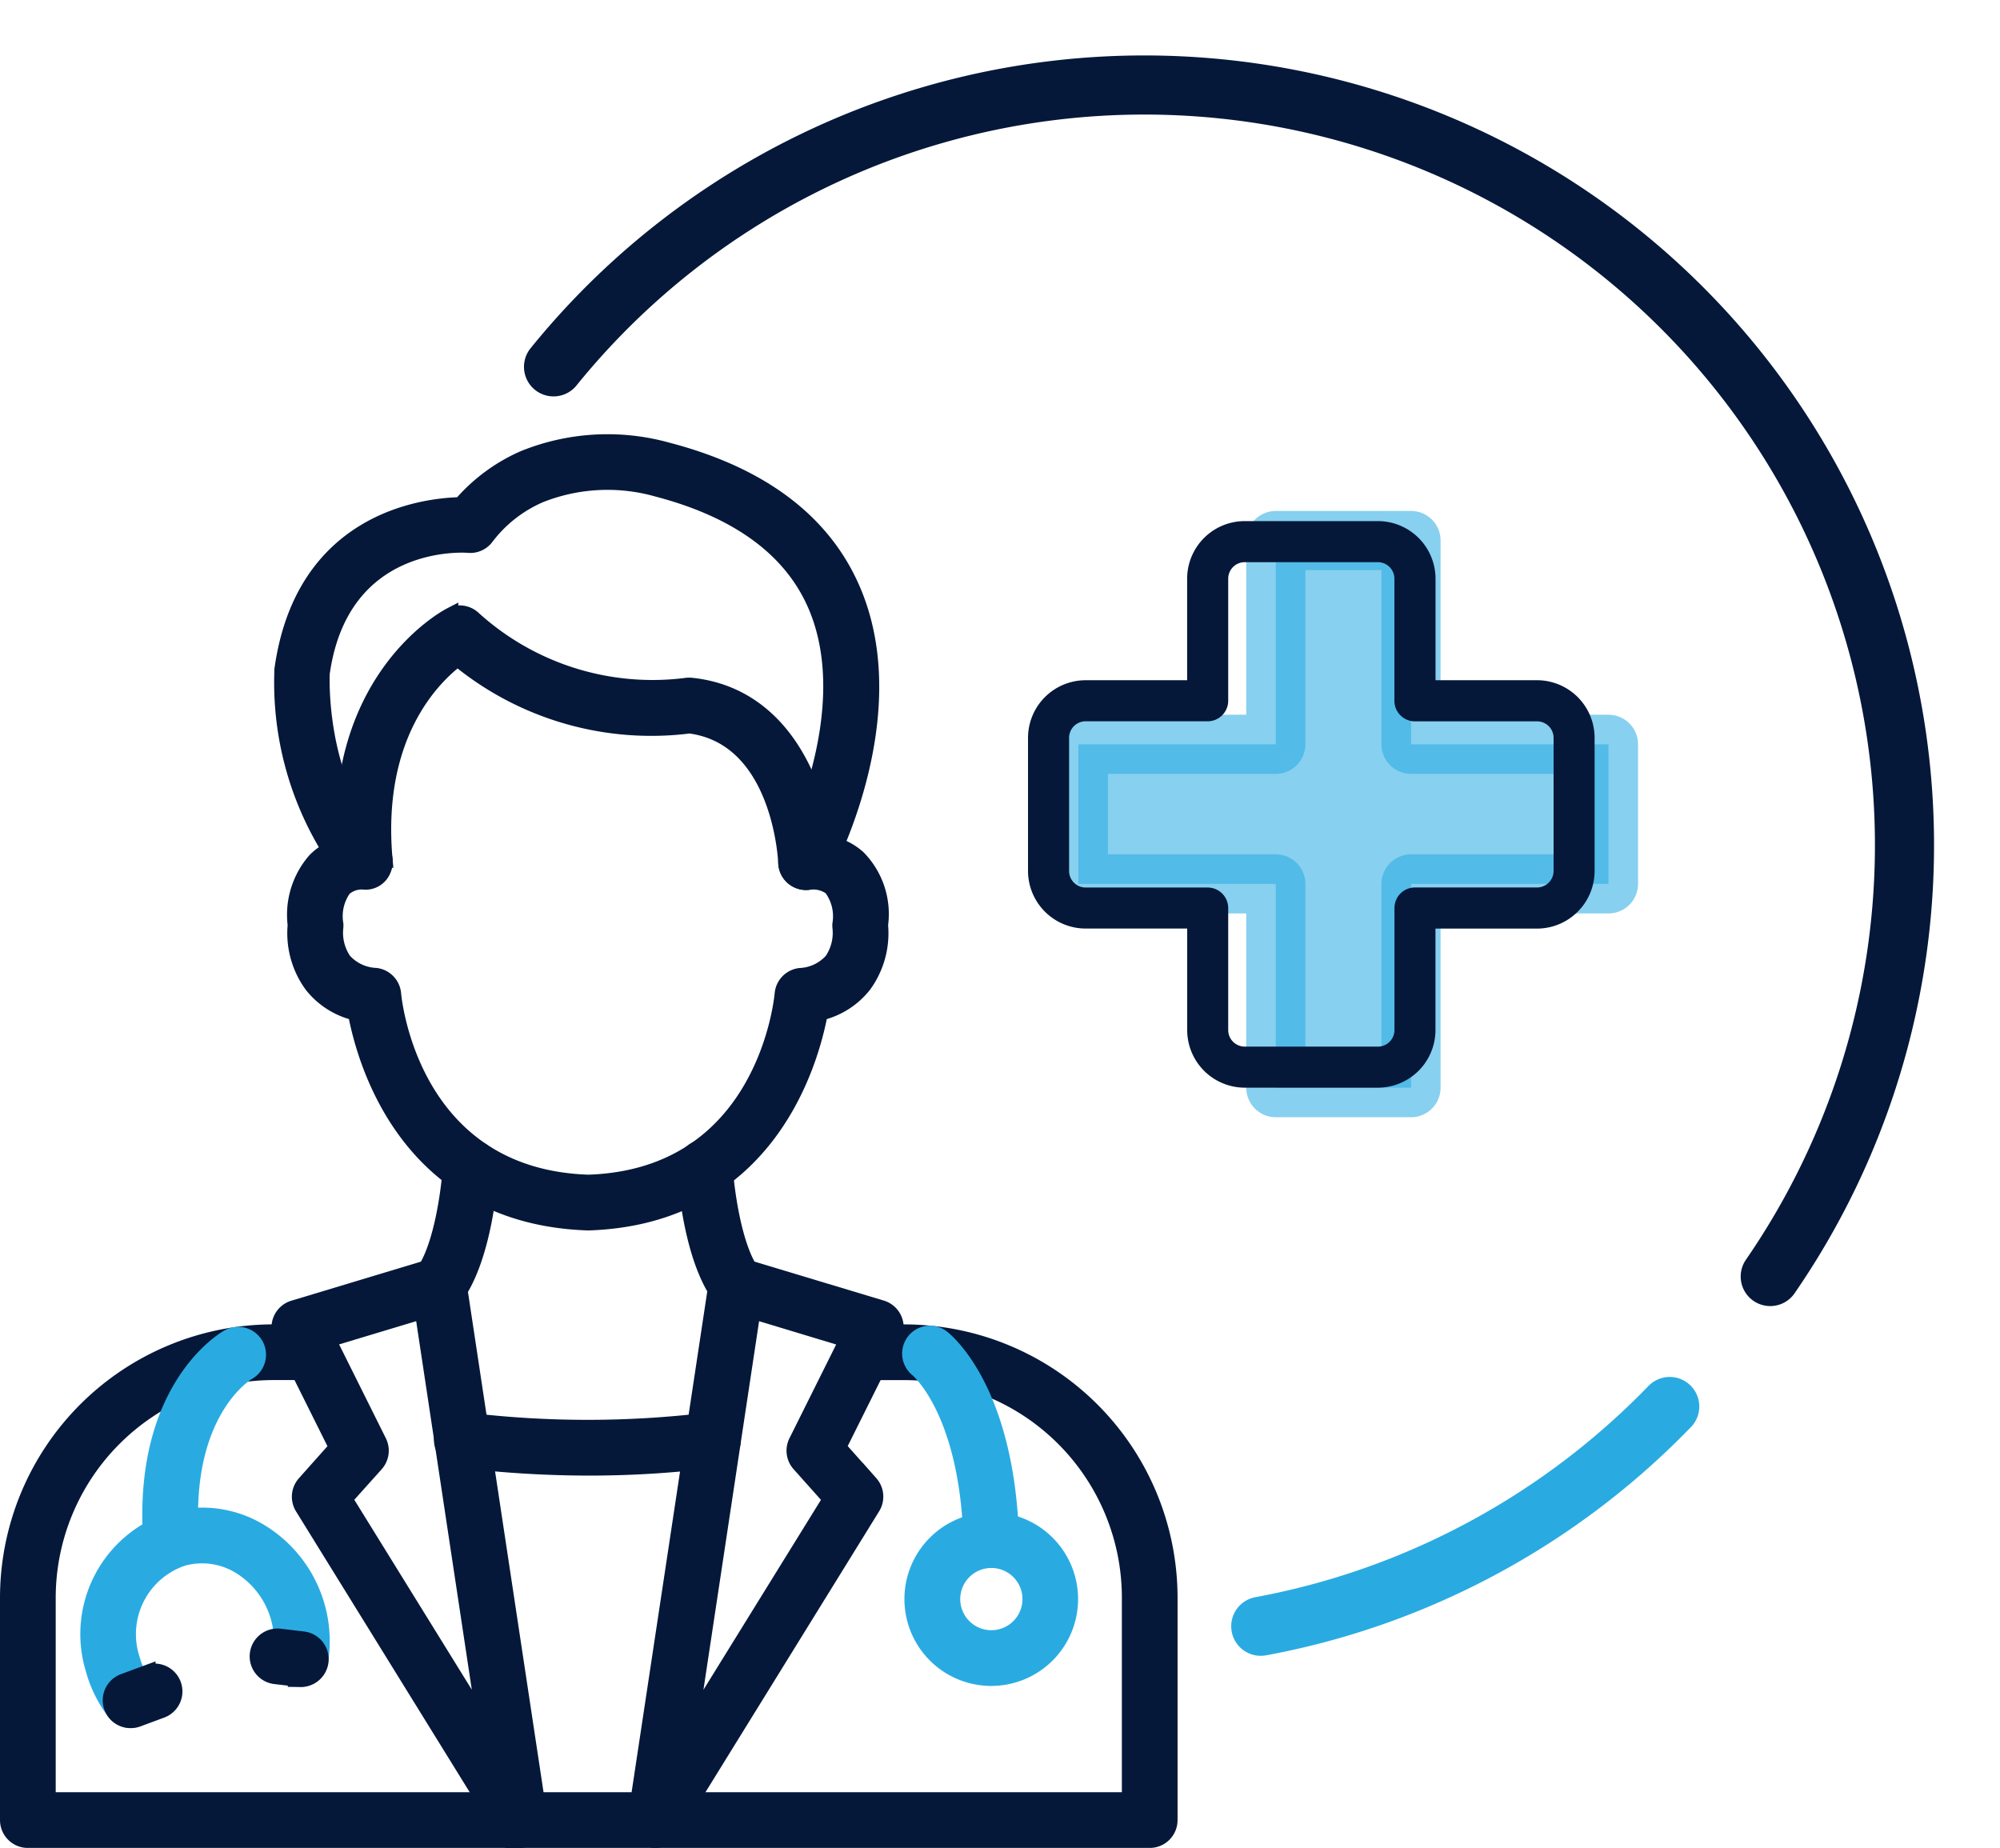 <svg xmlns="http://www.w3.org/2000/svg" width="101.486" height="93.769" viewBox="0 0 101.486 93.769"><g transform="translate(1976.931 -818.565)"><path d="M0,17.007a38.58,38.58,0,0,1,65.535,40.62" transform="matrix(0.996, 0.087, -0.087, 0.996, -1947.363, 820.241)" fill="none" stroke="#05183a" stroke-linecap="round" stroke-miterlimit="10" stroke-width="3"/><path d="M0,14.584A38.8,38.8,0,0,1,10.862,3.87,38.393,38.393,0,0,1,18.5,0" transform="translate(-1894.737 904.298) rotate(-170)" fill="none" stroke="#29abe2" stroke-linecap="round" stroke-miterlimit="10" stroke-width="3"/><g transform="translate(-1984.442 839.002)"><path d="M37.179,41.6c-9.139-.3-11.331-8.123-11.8-10.649a3.967,3.967,0,0,1-2.222-1.412,4.466,4.466,0,0,1-.832-3.04,4.193,4.193,0,0,1,.989-3.26,3.066,3.066,0,0,1,.739-.557,16.117,16.117,0,0,1-2.4-9.154c1.058-7.559,7.15-8.3,9.058-8.338A8.932,8.932,0,0,1,33.92,2.82,11.317,11.317,0,0,1,41.2,2.414c4.724,1.233,7.875,3.6,9.369,7.03,2.128,4.878.261,10.493-.811,13.014a3.1,3.1,0,0,1,1.107.635A4.064,4.064,0,0,1,51.991,26.5a4.459,4.459,0,0,1-.831,3.04,3.973,3.973,0,0,1-2.223,1.412C48.468,33.475,46.281,41.3,37.179,41.6ZM25.746,24.3a1.371,1.371,0,0,0-.979.349,2.415,2.415,0,0,0-.414,1.813,1.041,1.041,0,0,1-.007.2,2.5,2.5,0,0,0,.425,1.647,2.313,2.313,0,0,0,1.621.768,1.013,1.013,0,0,1,.891.92c.033.377.932,9.279,9.9,9.573C46.1,39.278,47,30.376,47.035,30a1.013,1.013,0,0,1,.891-.918,2.311,2.311,0,0,0,1.621-.768,2.507,2.507,0,0,0,.425-1.655,1.061,1.061,0,0,1-.007-.2,2.415,2.415,0,0,0-.457-1.86,1.537,1.537,0,0,0-1.1-.288,1.013,1.013,0,0,1-1.069-1.478c.037-.071,3.749-7.116,1.364-12.591-1.235-2.829-3.932-4.8-8.016-5.87a9.281,9.281,0,0,0-5.951.3A6.815,6.815,0,0,0,32,6.812a1,1,0,0,1-.9.405c-.262-.021-6.467-.423-7.44,6.514h0s-.281,5.518,2.915,8.861a1.013,1.013,0,0,1,.193,1.115.96.96,0,0,1-.96.6Z" transform="translate(0.183 0)" fill="#05183a" stroke="#05183a" stroke-width="0.8"/><path d="M48.19,24.21a1.013,1.013,0,0,1-1.013-.971c-.012-.262-.326-6.384-4.9-6.973a15.429,15.429,0,0,1-11.768-3.409c-1.292.972-4.269,3.926-3.7,10.225a1.013,1.013,0,0,1-2.014.183c-.84-9.243,5.095-12.451,5.347-12.582a1.013,1.013,0,0,1,1.169.166,13.533,13.533,0,0,0,10.768,3.4,1.133,1.133,0,0,1,.281-.01c5.152.536,6.725,6.071,6.837,8.917a1.013,1.013,0,0,1-.971,1.052Z" transform="translate(0.224 0.114)" fill="#05183a" stroke="#05183a" stroke-width="0.8"/><path d="M65.851,72.339H8.924a1.013,1.013,0,0,1-1.013-1.013v-11.3A13.485,13.485,0,0,1,21.388,46.571h1.946a1.013,1.013,0,1,1,0,2.027H21.388A11.457,11.457,0,0,0,9.938,60.029V70.312h54.9V60.029A11.444,11.444,0,0,0,53.406,48.6H51.321a1.013,1.013,0,0,1,0-2.027h2.085A13.477,13.477,0,0,1,66.864,60.029v11.3A1.013,1.013,0,0,1,65.851,72.339Z" transform="translate(0 0.594)" fill="#05183a" stroke="#05183a" stroke-width="0.8"/><path d="M40.355,72.383a1.013,1.013,0,0,1-1-1.164l4.1-27.14a1.013,1.013,0,0,1,1.294-.819l7.077,2.133a1.013,1.013,0,0,1,.616,1.419l-2.813,5.644,1.631,1.831a1.013,1.013,0,0,1,.1,1.207L41.217,71.9A1.013,1.013,0,0,1,40.355,72.383Zm4.929-26.845L42.1,66.629l7.147-11.552L47.66,53.3a1.013,1.013,0,0,1-.151-1.126l2.582-5.182Z" transform="translate(0.419 0.549)" fill="#05183a" stroke="#05183a" stroke-width="0.8"/><path d="M33.7,72.383a1.013,1.013,0,0,1-.862-.48L22.694,55.5a1.013,1.013,0,0,1,.1-1.207l1.631-1.831-2.813-5.644a1.013,1.013,0,0,1,.616-1.419l7.077-2.133a1.013,1.013,0,0,1,1.293.819l4.1,27.14a1.013,1.013,0,0,1-1,1.161Zm-8.889-17.31,7.147,11.552L28.775,45.538l-4.807,1.449,2.581,5.182A1.013,1.013,0,0,1,26.4,53.3Z" transform="translate(0.181 0.549)" fill="#05183a" stroke="#05183a" stroke-width="0.8"/><path d="M37.115,53.387a54.936,54.936,0,0,1-6.555-.4,1.013,1.013,0,1,1,.241-2.011,51.089,51.089,0,0,0,12.471,0,1.013,1.013,0,1,1,.253,2.011,51.171,51.171,0,0,1-6.41.4Z" transform="translate(0.289 0.652)" fill="#05183a" stroke="#05183a" stroke-width="0.8"/><path d="M44.425,45.322a1.013,1.013,0,0,1-.811-.41c-1.506-2.036-1.778-6.071-1.8-6.524a1.013,1.013,0,0,1,.953-1.07,1.024,1.024,0,0,1,1.07.953c.062,1.066.437,4.121,1.41,5.436a1.013,1.013,0,0,1-.811,1.615Z" transform="translate(0.452 0.471)" fill="#05183a" stroke="#05183a" stroke-width="0.8"/><path d="M29.507,45.322a1.013,1.013,0,0,1-.811-1.615c.975-1.317,1.349-4.371,1.411-5.436a1.015,1.015,0,1,1,2.027.118c-.025.453-.3,4.488-1.8,6.524a1.013,1.013,0,0,1-.823.41Z" transform="translate(0.274 0.47)" fill="#05183a" stroke="#05183a" stroke-width="0.8"/><path d="M57.209,58.135a1.013,1.013,0,0,1-1.013-.984c-.189-6.6-2.7-8.675-2.723-8.7a1.02,1.02,0,0,1-.176-1.419,1.007,1.007,0,0,1,1.4-.195c.134.1,3.3,2.561,3.522,10.25a1.013,1.013,0,0,1-.983,1.042Z" transform="translate(0.602 0.595)" fill="#29abe2" stroke="#29abe2" stroke-width="0.8"/><path d="M57.213,63.993a4.006,4.006,0,1,1,4-4.005,4.006,4.006,0,0,1-4,4.005Zm0-5.985a1.979,1.979,0,1,0,1.978,1.979,1.979,1.979,0,0,0-1.978-1.979Z" transform="translate(0.603 0.719)" fill="#29abe2" stroke="#29abe2" stroke-width="0.8"/><path d="M16.1,58.134a1.013,1.013,0,0,1-1.013-.941C14.53,49.416,18.816,46.93,19,46.828a1.013,1.013,0,0,1,1,1.765c-.154.091-3.344,2.06-2.891,8.457a1.013,1.013,0,0,1-.939,1.082Z" transform="translate(0.095 0.595)" fill="#29abe2" stroke="#29abe2" stroke-width="0.8"/><path d="M14.087,66.127a1.013,1.013,0,0,1-.811-.4A6.334,6.334,0,0,1,12.2,63.552a6.092,6.092,0,0,1,3.981-7.592,5.675,5.675,0,0,1,4.357.539A6.5,6.5,0,0,1,23.7,63.2a1.013,1.013,0,1,1-2-.332,4.481,4.481,0,0,0-2.154-4.6,3.667,3.667,0,0,0-2.815-.358,4.067,4.067,0,0,0-2.582,5.1,4.324,4.324,0,0,0,.736,1.49,1.013,1.013,0,0,1-.806,1.626Z" transform="translate(0.054 0.716)" fill="#29abe2" stroke="#29abe2" stroke-width="0.8"/><path d="M22.6,63.967a.808.808,0,0,1-.121-.006l-1.142-.135a1.014,1.014,0,1,1,.239-2.013l1.142.136a1.013,1.013,0,0,1-.119,2.02Z" transform="translate(0.167 0.797)" fill="#05183a" stroke="#05183a" stroke-width="0.8"/><path d="M14.072,66.033a1.013,1.013,0,0,1-.353-1.964l1.216-.449a1.014,1.014,0,0,1,.709,1.9l-1.216.45a1.013,1.013,0,0,1-.357.063Z" transform="translate(0.069 0.82)" fill="#05183a" stroke="#05183a" stroke-width="0.8"/></g><g transform="translate(-1924.266 845.507)"><g transform="translate(2.054 0.485)"><path d="M66.019,83.765V73.424H56V66.341H66.019V56h6.862V66.341H82.9v7.083H72.881V83.765Z" transform="translate(-56 -56)" fill="#29abe2" stroke="#29abe2" stroke-linejoin="round" stroke-width="3" opacity="0.562"/></g><path d="M17.253,27.75H10.5a2.426,2.426,0,0,1-2.423-2.423V19.675H2.423A2.426,2.426,0,0,1,0,17.253V10.5A2.426,2.426,0,0,1,2.423,8.075H8.074V2.423A2.426,2.426,0,0,1,10.5,0h6.755a2.426,2.426,0,0,1,2.423,2.423V8.074h5.652A2.426,2.426,0,0,1,27.75,10.5v6.755a2.426,2.426,0,0,1-2.423,2.423H19.675v5.652A2.426,2.426,0,0,1,17.253,27.75ZM2.423,9.158A1.34,1.34,0,0,0,1.084,10.5v6.755a1.34,1.34,0,0,0,1.339,1.339H8.616a.542.542,0,0,1,.542.542v6.194A1.34,1.34,0,0,0,10.5,26.666h6.755a1.34,1.34,0,0,0,1.339-1.339V19.133a.542.542,0,0,1,.542-.542h6.194a1.34,1.34,0,0,0,1.339-1.339V10.5a1.34,1.34,0,0,0-1.339-1.339H19.133a.542.542,0,0,1-.542-.542V2.423a1.34,1.34,0,0,0-1.339-1.339H10.5A1.34,1.34,0,0,0,9.158,2.423V8.616a.542.542,0,0,1-.542.542H2.423Z" transform="translate(0 0)" fill="#05183a" stroke="#05183a" stroke-width="1"/></g></g></svg>